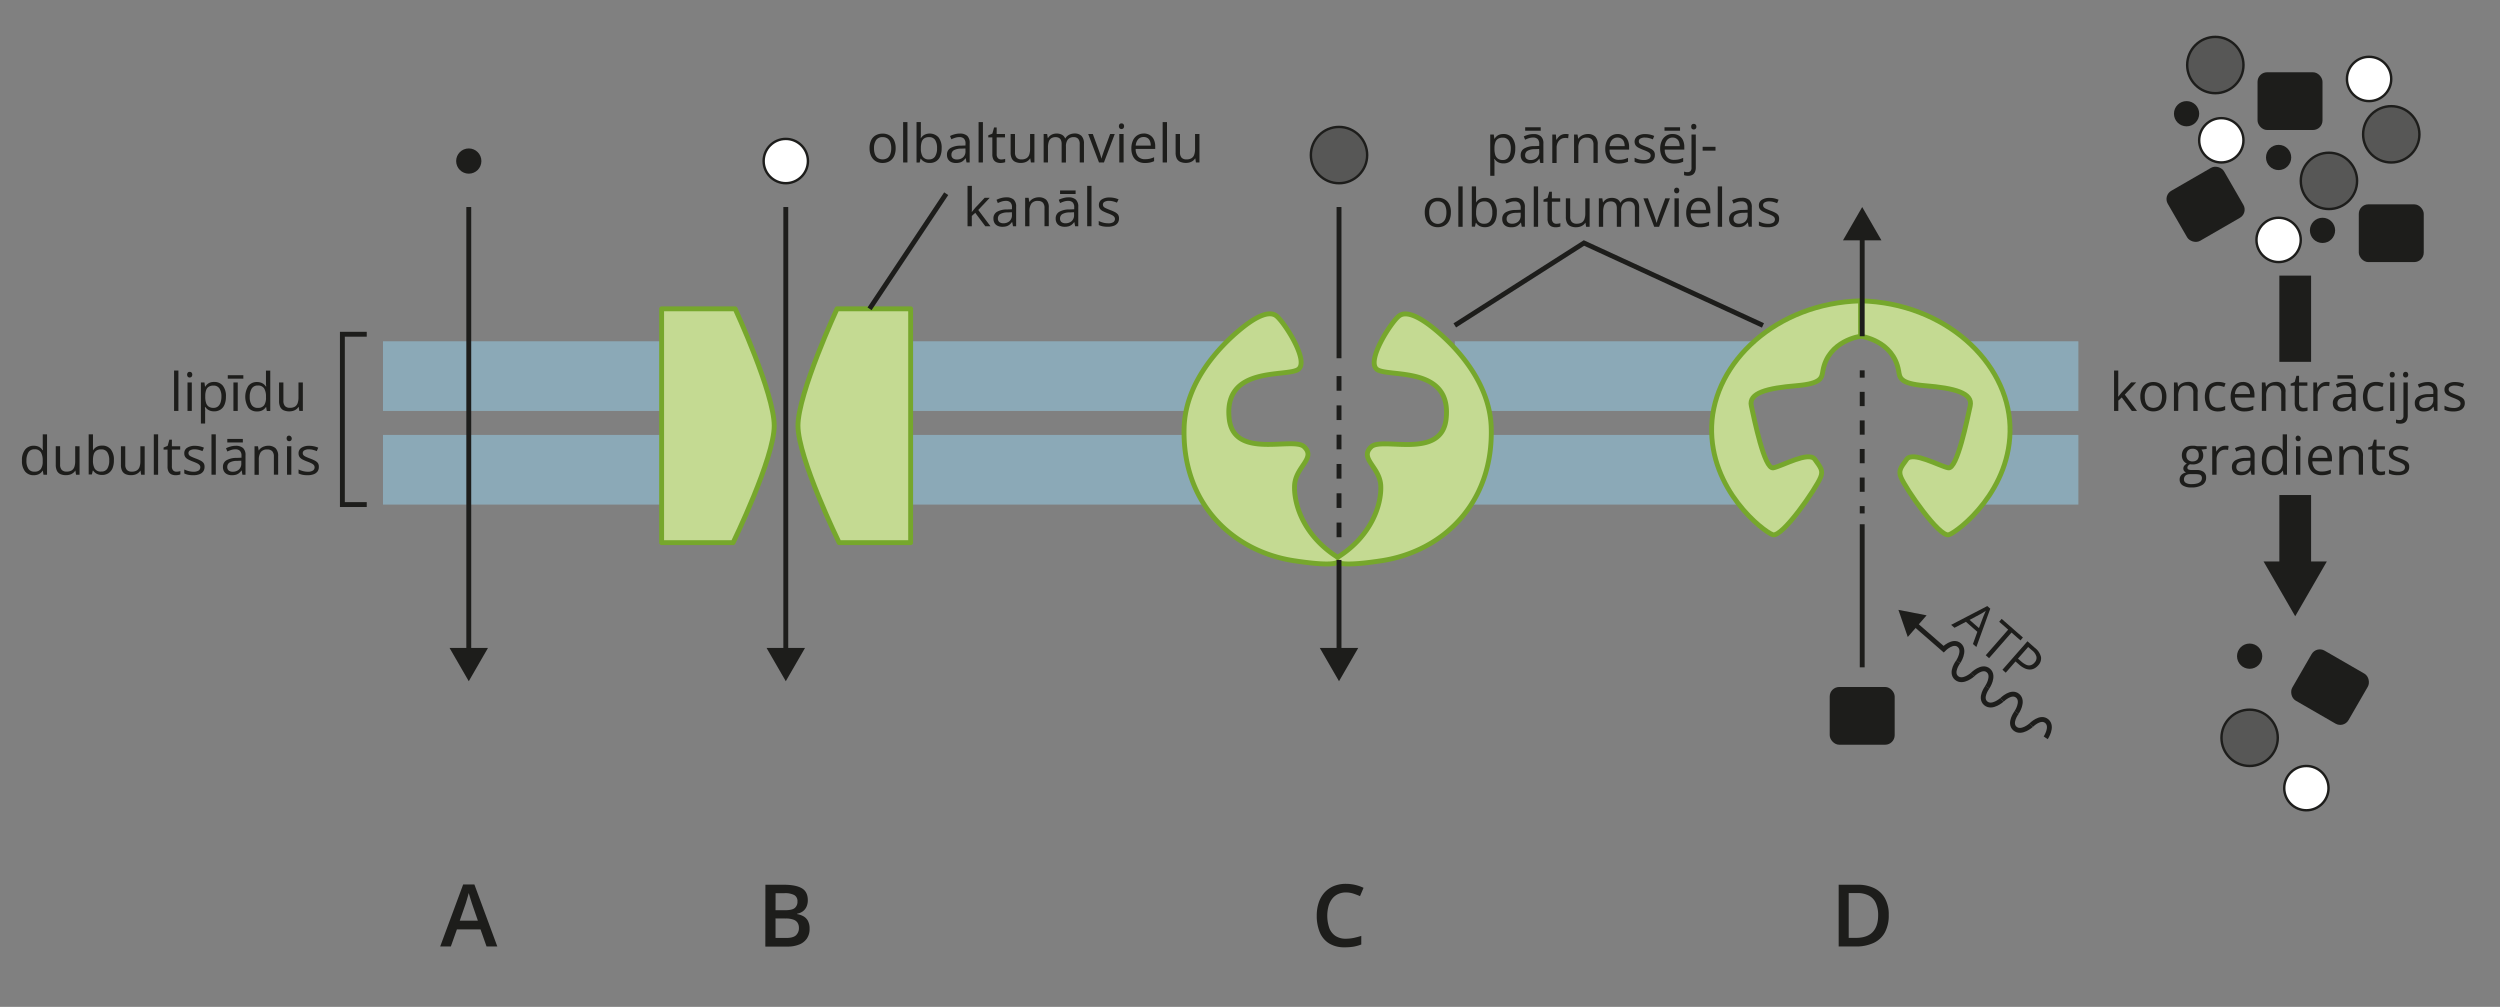 <svg xmlns="http://www.w3.org/2000/svg" width="361.24mm" height="145.49mm" viewBox="0 0 1024 412.4"><rect x="0" y="0" width="1024" height="412.4" fill="#808080" stroke="none"/><defs><style>.cls-1,.cls-10,.cls-11,.cls-8,.cls-9{fill:none;}.cls-2{opacity:0.49;}.cls-3{fill:#97d5f0;}.cls-4{fill:#c4da92;stroke:#76a72c;stroke-linecap:round;stroke-linejoin:round;}.cls-10,.cls-11,.cls-4,.cls-8{stroke-width:2px;}.cls-5{fill:#1d1d1b;}.cls-6{fill:#575756;}.cls-10,.cls-11,.cls-6,.cls-7,.cls-8,.cls-9{stroke:#1d1d1b;stroke-miterlimit:10;}.cls-7{fill:#fff;}.cls-9{stroke-width:13px;}.cls-10{stroke-dasharray:6;}.cls-11{stroke-dasharray:5.85 5.85;}</style></defs><g id="Слой_2" data-name="Слой 2"><g id="Слой_1-2" data-name="Слой 1"><rect class="cls-1" width="1024" height="412.4"/><g class="cls-2"><rect class="cls-3" x="156.87" y="178.14" width="131.7" height="28.53"/><rect class="cls-3" x="156.87" y="139.78" width="131.7" height="28.53"/></g><g class="cls-2"><rect class="cls-3" x="363.51" y="178.14" width="139.98" height="28.53"/><rect class="cls-3" x="363.51" y="139.78" width="139.98" height="28.53"/></g><g class="cls-2"><rect class="cls-3" x="595.88" y="178.14" width="120.32" height="28.53"/><polygon class="cls-3" points="716.2 168.31 595.88 168.31 595.88 139.78 718.57 139.78 716.2 168.31"/></g><g class="cls-2"><rect class="cls-3" x="806.66" y="178.14" width="44.64" height="28.53"/><rect class="cls-3" x="806.66" y="139.78" width="44.64" height="28.53"/></g><path class="cls-4" d="M271,126.48v95.78h29.27s16.85-34.59,16.85-47.89-16-47.89-16-47.89Z"/><path class="cls-4" d="M373,126.48v95.78H343.71s-16.86-34.59-16.86-47.89,16-47.89,16-47.89Z"/><path class="cls-4" d="M610.8,175c-.59-18.33-14.29-32.91-23.2-40.21-3.26-2.66-10.79-8.42-14.64-5.32-3.31,2.68-13.6,18.63-8.87,21.88s30.73-1.63,28.24,20.25c-1.92,16.85-26.23,7.18-30.67,11.4-5.1,4.86,3.62,8.18,3.91,16.09s-4,20.35-17.14,28.83a4.1,4.1,0,0,0-.52.47,4.1,4.1,0,0,0-.52-.47C534.24,219.4,530,207,530.25,199.05s9-11.23,3.91-16.09c-4.44-4.22-28.75,5.45-30.67-11.4-2.49-21.88,23.5-17,28.23-20.25s-5.55-19.2-8.86-21.88c-3.85-3.1-11.39,2.66-14.64,5.32-8.91,7.3-22.61,21.88-23.2,40.21-1,31.33,20,50.85,44.93,54.69,12.11,1.86,16.57,1.5,18,.63,1.39.87,5.84,1.23,18-.63C590.85,225.81,611.81,206.29,610.8,175Z"/><path class="cls-4" d="M762.17,123.22v14.49s-13.31,1.63-15.52,14.19c-.48,2.7-.3,5.17-10.65,6.06-12.24,1-19.85,3-18.66,8.29s5.35,26.11,9,25.37,14.5-6.91,17-3.51,3.46,4.67,2.37,7.39C744,199.94,729.94,220.34,726.1,219s-25.87-18.33-25-44.49S727.58,124.11,762.17,123.22Z"/><path class="cls-4" d="M762.17,123.22v14.49s13.3,1.63,15.52,14.19c.47,2.7.29,5.17,10.64,6.06,12.25,1,19.85,3,18.67,8.29s-5.36,26.11-9,25.37-14.5-6.91-17-3.51-3.46,4.67-2.37,7.39c1.78,4.44,15.82,24.84,19.66,23.51s25.87-18.33,25-44.49S796.75,124.11,762.17,123.22Z"/><rect class="cls-5" x="749.45" y="281.38" width="26.61" height="23.65" rx="3.9"/><circle class="cls-6" cx="548.46" cy="63.51" r="11.53"/><circle class="cls-7" cx="321.86" cy="65.96" r="9.07"/><circle class="cls-5" cx="192.01" cy="65.96" r="5.17"/><rect class="cls-5" x="941.08" y="269.62" width="26.61" height="23.65" rx="3.9" transform="translate(268.59 -439.49) rotate(30)"/><circle class="cls-6" cx="921.45" cy="302.2" r="11.53"/><circle class="cls-7" cx="944.69" cy="322.81" r="9.07"/><circle class="cls-5" cx="921.45" cy="268.76" r="5.17"/><rect class="cls-5" x="890.1" y="71.86" width="26.61" height="23.65" rx="3.9" transform="translate(1727.62 -295.55) rotate(150)"/><rect class="cls-5" x="966.15" y="83.68" width="26.61" height="23.65" rx="3.9" transform="translate(1958.92 191.02) rotate(180)"/><rect class="cls-5" x="924.69" y="29.58" width="26.61" height="23.65" rx="3.9" transform="translate(1875.99 82.82) rotate(180)"/><circle class="cls-6" cx="953.93" cy="74.08" r="11.53"/><circle class="cls-6" cx="979.46" cy="55.01" r="11.53"/><circle class="cls-6" cx="907.4" cy="26.63" r="11.53"/><circle class="cls-7" cx="909.85" cy="57.46" r="9.07"/><circle class="cls-7" cx="933.32" cy="98.26" r="9.07"/><circle class="cls-7" cx="970.38" cy="32.33" r="9.07"/><circle class="cls-5" cx="951.3" cy="94.35" r="5.17"/><circle class="cls-5" cx="933.32" cy="64.49" r="5.17"/><circle class="cls-5" cx="895.62" cy="46.57" r="5.17"/><line class="cls-8" x1="192.01" y1="84.79" x2="192.01" y2="267.68"/><polygon class="cls-5" points="184.13 265.38 192.01 279.02 199.88 265.38 184.13 265.38"/><line class="cls-8" x1="321.86" y1="84.79" x2="321.86" y2="267.68"/><polygon class="cls-5" points="313.98 265.38 321.86 279.02 329.74 265.38 313.98 265.38"/><line class="cls-8" x1="548.46" y1="229.35" x2="548.46" y2="267.68"/><polygon class="cls-5" points="540.58 265.38 548.46 279.02 556.34 265.38 540.58 265.38"/><line class="cls-9" x1="940.12" y1="202.75" x2="940.12" y2="233.76"/><polygon class="cls-5" points="927.15 229.96 940.12 252.41 953.08 229.96 927.15 229.96"/><line class="cls-9" x1="940.12" y1="112.88" x2="940.12" y2="148.2"/><line class="cls-10" x1="548.46" y1="154.04" x2="548.46" y2="225.81"/><line class="cls-8" x1="548.46" y1="84.79" x2="548.46" y2="146.73"/><line class="cls-8" x1="762.76" y1="137.71" x2="762.76" y2="96.13"/><polygon class="cls-5" points="770.64 98.44 762.76 84.79 754.88 98.44 770.64 98.44"/><line class="cls-8" x1="762.76" y1="210.29" x2="762.76" y2="207.29"/><line class="cls-11" x1="762.76" y1="201.44" x2="762.76" y2="157.6"/><line class="cls-8" x1="762.76" y1="154.68" x2="762.76" y2="151.68"/><line class="cls-8" x1="762.76" y1="273.33" x2="762.76" y2="214.72"/><path class="cls-8" d="M837.92,302.2s3.07-4.54.46-6.8S832,297,832,297"/><path class="cls-8" d="M826,291.82s3.07-4.54.46-6.8-6.43,1.62-6.43,1.62"/><path class="cls-8" d="M814,281.45s3.06-4.55.46-6.81-6.44,1.62-6.44,1.62"/><path class="cls-8" d="M802.08,271.07s3.07-4.54.46-6.81-6.43,1.62-6.43,1.62L784,255.34"/><polygon class="cls-5" points="789.14 252.03 777.59 249.79 781.42 260.91 789.14 252.03"/><path class="cls-8" d="M832,297s-4.07,3.67-6.68,1.41.7-6.6.7-6.6"/><path class="cls-8" d="M820,286.64s-4.07,3.67-6.67,1.4.7-6.59.7-6.59"/><path class="cls-8" d="M808.05,276.26s-4.06,3.67-6.67,1.4.7-6.59.7-6.59"/><path class="cls-5" d="M867.64,151.77v8.59c0,.28,0,.62,0,1s0,.77-.05,1.08h.07l.65-.82c.29-.36.53-.65.73-.87l3.87-4.12H875l-4.68,5,5,6.68h-2.12l-4.12-5.52-1.41,1.3v4.22h-1.75V151.77Z"/><path class="cls-5" d="M887.37,162.46A8.36,8.36,0,0,1,887,165a5.32,5.32,0,0,1-1.08,1.91,4.61,4.61,0,0,1-1.69,1.18,5.94,5.94,0,0,1-2.25.41,5.51,5.51,0,0,1-2.14-.41,4.74,4.74,0,0,1-1.68-1.18,5.51,5.51,0,0,1-1.1-1.91,7.79,7.79,0,0,1-.38-2.56,7.49,7.49,0,0,1,.64-3.26,4.69,4.69,0,0,1,1.86-2,5.58,5.58,0,0,1,2.87-.71,5.27,5.27,0,0,1,2.79.72,4.75,4.75,0,0,1,1.86,2.05A7.19,7.19,0,0,1,887.37,162.46Zm-8.87,0a7,7,0,0,0,.38,2.43,3.29,3.29,0,0,0,1.14,1.6,3.85,3.85,0,0,0,4,0,3.31,3.31,0,0,0,1.15-1.6,7.06,7.06,0,0,0,.37-2.43,7,7,0,0,0-.37-2.41,3.19,3.19,0,0,0-1.15-1.56,3.39,3.39,0,0,0-2-.56,3,3,0,0,0-2.66,1.2A5.73,5.73,0,0,0,878.5,162.46Z"/><path class="cls-5" d="M895.94,156.44a3.72,3.72,0,0,1,4.2,4.28v7.59h-1.75v-7.48a3.16,3.16,0,0,0-.66-2.18,2.65,2.65,0,0,0-2-.72A3.12,3.12,0,0,0,893,159a5.44,5.44,0,0,0-.79,3.18v6.1h-1.76V156.66h1.42l.27,1.68h.1a3.46,3.46,0,0,1,.94-1,4.33,4.33,0,0,1,1.29-.64A5.23,5.23,0,0,1,895.94,156.44Z"/><path class="cls-5" d="M908.44,168.52a5.79,5.79,0,0,1-2.78-.65,4.44,4.44,0,0,1-1.87-2,8.72,8.72,0,0,1,0-6.8,4.55,4.55,0,0,1,1.95-2,6.05,6.05,0,0,1,2.83-.65,7.72,7.72,0,0,1,1.68.18,5.68,5.68,0,0,1,1.34.44l-.54,1.48a8.85,8.85,0,0,0-1.22-.38,5.24,5.24,0,0,0-1.31-.17,3.62,3.62,0,0,0-2,.52,3.11,3.11,0,0,0-1.2,1.53,7.8,7.8,0,0,0,0,4.9,3.16,3.16,0,0,0,1.16,1.52,3.33,3.33,0,0,0,1.93.53,6.65,6.65,0,0,0,1.67-.2,9.28,9.28,0,0,0,1.35-.46v1.57a5.62,5.62,0,0,1-1.31.46A7.67,7.67,0,0,1,908.44,168.52Z"/><path class="cls-5" d="M918.68,156.44a4.76,4.76,0,0,1,2.56.66,4.3,4.3,0,0,1,1.62,1.85,6.31,6.31,0,0,1,.57,2.77v1.09h-8a4.57,4.57,0,0,0,1,3.13,3.62,3.62,0,0,0,2.78,1.07,8.82,8.82,0,0,0,2-.2,11.46,11.46,0,0,0,1.76-.6v1.55a8.08,8.08,0,0,1-1.74.58,10.21,10.21,0,0,1-2,.18,6,6,0,0,1-2.93-.69,4.66,4.66,0,0,1-1.94-2,7,7,0,0,1-.69-3.25,7.77,7.77,0,0,1,.63-3.26,4.73,4.73,0,0,1,4.5-2.87Zm0,1.45a2.91,2.91,0,0,0-2.25.92,4.39,4.39,0,0,0-1,2.59h6.17a5.16,5.16,0,0,0-.33-1.84,2.68,2.68,0,0,0-1-1.23A2.86,2.86,0,0,0,918.66,157.89Z"/><path class="cls-5" d="M931.94,156.44a3.71,3.71,0,0,1,4.2,4.28v7.59H934.4v-7.48a3.16,3.16,0,0,0-.67-2.18,2.63,2.63,0,0,0-2-.72A3.15,3.15,0,0,0,929,159a5.45,5.45,0,0,0-.78,3.18v6.1h-1.77V156.66h1.43l.26,1.68h.1a3.5,3.5,0,0,1,.95-1,4.39,4.39,0,0,1,1.28-.64A5.34,5.34,0,0,1,931.94,156.44Z"/><path class="cls-5" d="M943.54,167.07a5.42,5.42,0,0,0,.89-.07,4.22,4.22,0,0,0,.74-.18v1.37a3.61,3.61,0,0,1-.85.23,5.69,5.69,0,0,1-1.07.1,4.3,4.3,0,0,1-1.68-.32,2.63,2.63,0,0,1-1.21-1.11,4.26,4.26,0,0,1-.45-2.14V158h-1.66v-.86l1.67-.69.7-2.53h1.07v2.7h3.41V158h-3.41v6.85a2.37,2.37,0,0,0,.5,1.64A1.77,1.77,0,0,0,943.54,167.07Z"/><path class="cls-5" d="M952.83,156.44c.23,0,.48,0,.73,0s.48.06.68.1l-.22,1.64a5.23,5.23,0,0,0-.64-.12,5.07,5.07,0,0,0-.66,0,3.1,3.1,0,0,0-1.32.28,3.2,3.2,0,0,0-1.09.81,3.73,3.73,0,0,0-.73,1.26,4.8,4.8,0,0,0-.27,1.65v6.25h-1.78V156.66H949l.19,2.14h.08a5.89,5.89,0,0,1,.87-1.18,4,4,0,0,1,1.18-.86A3.52,3.52,0,0,1,952.83,156.44Z"/><path class="cls-5" d="M960.79,156.47a4.43,4.43,0,0,1,3.09.93,3.87,3.87,0,0,1,1,3v7.92h-1.28l-.34-1.73h-.09a6.18,6.18,0,0,1-1,1.07,3.45,3.45,0,0,1-1.23.65,5.57,5.57,0,0,1-1.7.22,4.52,4.52,0,0,1-1.89-.37A3,3,0,0,1,956,167a3.58,3.58,0,0,1-.47-1.91,3,3,0,0,1,1.38-2.68,8,8,0,0,1,4.21-1l2-.09v-.71a2.8,2.8,0,0,0-.65-2.11,2.55,2.55,0,0,0-1.83-.61,5.56,5.56,0,0,0-1.74.27,10.91,10.91,0,0,0-1.57.62l-.55-1.34a9.76,9.76,0,0,1,1.81-.69A8,8,0,0,1,960.79,156.47Zm2.36,6.1-1.78.07a6.12,6.12,0,0,0-3.07.71,2.06,2.06,0,0,0-.89,1.78,1.79,1.79,0,0,0,.6,1.48,2.53,2.53,0,0,0,1.61.47,3.71,3.71,0,0,0,2.54-.86,3.22,3.22,0,0,0,1-2.58Zm.64-8.9v1.42h-6.37v-1.42Z"/><path class="cls-5" d="M973.19,168.52a5.78,5.78,0,0,1-2.77-.65,4.44,4.44,0,0,1-1.87-2,8.72,8.72,0,0,1,0-6.8,4.55,4.55,0,0,1,1.95-2,6,6,0,0,1,2.82-.65,7.75,7.75,0,0,1,1.69.18,5.44,5.44,0,0,1,1.33.44l-.53,1.48a8.6,8.6,0,0,0-1.23-.38,5.11,5.11,0,0,0-1.3-.17,3.58,3.58,0,0,0-2,.52,3,3,0,0,0-1.2,1.53,7.8,7.8,0,0,0,0,4.9,3.14,3.14,0,0,0,1.15,1.52,3.37,3.37,0,0,0,1.93.53,6.53,6.53,0,0,0,1.67-.2,8.52,8.52,0,0,0,1.35-.46v1.57a5.53,5.53,0,0,1-1.3.46A7.77,7.77,0,0,1,973.19,168.52Z"/><path class="cls-5" d="M979.86,152.3a1.08,1.08,0,0,1,.75.28,1.39,1.39,0,0,1,0,1.75,1.08,1.08,0,0,1-.75.29,1.06,1.06,0,0,1-.76-.29,1.43,1.43,0,0,1,0-1.75A1.05,1.05,0,0,1,979.86,152.3Zm.86,4.36v11.65H979V156.66Z"/><path class="cls-5" d="M983.05,173.54a5.27,5.27,0,0,1-.95-.08,6.24,6.24,0,0,1-.7-.19v-1.43a5,5,0,0,0,.67.16,4.46,4.46,0,0,0,.77.06,1.68,1.68,0,0,0,1.16-.4,1.93,1.93,0,0,0,.45-1.47V156.66h1.77v13.49a4.58,4.58,0,0,1-.34,1.82,2.47,2.47,0,0,1-1,1.16A3.5,3.5,0,0,1,983.05,173.54Zm1.24-20.08a1.12,1.12,0,0,1,.31-.88,1.14,1.14,0,0,1,1.5,0,1.36,1.36,0,0,1,0,1.75,1.11,1.11,0,0,1-1.5,0A1.11,1.11,0,0,1,984.29,153.46Z"/><path class="cls-5" d="M994.31,156.47a4.46,4.46,0,0,1,3.09.93,3.91,3.91,0,0,1,1,3v7.92h-1.29l-.34-1.73h-.08a6.18,6.18,0,0,1-1,1.07,3.63,3.63,0,0,1-1.23.65,5.64,5.64,0,0,1-1.71.22,4.47,4.47,0,0,1-1.88-.37,2.92,2.92,0,0,1-1.3-1.13,3.49,3.49,0,0,1-.47-1.91,3,3,0,0,1,1.38-2.68,8,8,0,0,1,4.21-1l2-.09v-.71a2.8,2.8,0,0,0-.65-2.11,2.55,2.55,0,0,0-1.83-.61,5.56,5.56,0,0,0-1.74.27,11,11,0,0,0-1.58.62l-.54-1.34a9.76,9.76,0,0,1,1.81-.69A7.92,7.92,0,0,1,994.31,156.47Zm2.35,6.1-1.77.07a6.09,6.09,0,0,0-3.07.71,2,2,0,0,0-.89,1.78,1.79,1.79,0,0,0,.6,1.48,2.51,2.51,0,0,0,1.61.47,3.71,3.71,0,0,0,2.54-.86,3.22,3.22,0,0,0,1-2.58Z"/><path class="cls-5" d="M1009.58,165.12A3.07,3.07,0,0,1,1009,167a3.36,3.36,0,0,1-1.59,1.15,7.29,7.29,0,0,1-2.47.38,10.1,10.1,0,0,1-2.12-.19,6.34,6.34,0,0,1-1.56-.54v-1.63a10.51,10.51,0,0,0,1.7.64,7.24,7.24,0,0,0,2,.28,3.9,3.9,0,0,0,2.19-.48,1.57,1.57,0,0,0,.68-1.33,1.41,1.41,0,0,0-.27-.85,2.84,2.84,0,0,0-.91-.71,14.46,14.46,0,0,0-1.77-.76,19.3,19.3,0,0,1-1.93-.85,3.49,3.49,0,0,1-1.25-1,2.65,2.65,0,0,1-.44-1.57,2.54,2.54,0,0,1,1.2-2.27,5.56,5.56,0,0,1,3.14-.8,8.82,8.82,0,0,1,2,.21,10.19,10.19,0,0,1,1.72.56l-.6,1.41a11.59,11.59,0,0,0-1.54-.52,6.7,6.7,0,0,0-1.67-.21,3.6,3.6,0,0,0-1.88.4,1.26,1.26,0,0,0-.65,1.11,1.31,1.31,0,0,0,.3.89,2.69,2.69,0,0,0,1,.66c.44.21,1,.45,1.76.72a14.29,14.29,0,0,1,1.89.84,3.55,3.55,0,0,1,1.23,1A2.65,2.65,0,0,1,1009.58,165.12Z"/><path class="cls-5" d="M897.56,199.66a6.13,6.13,0,0,1-3.54-.86,2.73,2.73,0,0,1-1.24-2.39,2.67,2.67,0,0,1,.7-1.87,3.38,3.38,0,0,1,1.93-1,2.21,2.21,0,0,1-.79-.64,1.6,1.6,0,0,1-.32-1,1.83,1.83,0,0,1,.36-1.12,3.72,3.72,0,0,1,1.09-.93,3.19,3.19,0,0,1-1.49-1.26,3.74,3.74,0,0,1-.57-2.07,4.24,4.24,0,0,1,.52-2.14,3.45,3.45,0,0,1,1.51-1.36,5.62,5.62,0,0,1,2.4-.46l.62,0,.6.08a4.24,4.24,0,0,1,.5.11h4v1.14l-2.14.26a3.76,3.76,0,0,1,.74,2.3,3.48,3.48,0,0,1-1.18,2.77,4.78,4.78,0,0,1-3.24,1,5.7,5.7,0,0,1-1-.08,2.38,2.38,0,0,0-.79.64,1.27,1.27,0,0,0-.27.8.77.77,0,0,0,.2.55,1.29,1.29,0,0,0,.61.29,4.22,4.22,0,0,0,.94.09h2a4.59,4.59,0,0,1,2.92.8,2.76,2.76,0,0,1,1,2.32,3.35,3.35,0,0,1-1.58,3A8.28,8.28,0,0,1,897.56,199.66Zm.06-1.38A8.43,8.43,0,0,0,900,198a3.09,3.09,0,0,0,1.43-.84,2,2,0,0,0,.47-1.31,1.53,1.53,0,0,0-.32-1.05,1.6,1.6,0,0,0-.93-.48,8.17,8.17,0,0,0-1.51-.12h-2a3.57,3.57,0,0,0-1.37.24,1.91,1.91,0,0,0-.9.72,2.13,2.13,0,0,0-.32,1.19,1.59,1.59,0,0,0,.8,1.44A4.33,4.33,0,0,0,897.62,198.28Zm.45-9.31a2.62,2.62,0,0,0,1.91-.64,2.55,2.55,0,0,0,.63-1.86,2.68,2.68,0,0,0-.64-2,2.59,2.59,0,0,0-1.92-.66,2.45,2.45,0,0,0-1.86.68,2.71,2.71,0,0,0-.66,2,2.44,2.44,0,0,0,.66,1.83A2.63,2.63,0,0,0,898.07,189Z"/><path class="cls-5" d="M911.42,182.57a6.34,6.34,0,0,1,.74,0,4.26,4.26,0,0,1,.68.1l-.23,1.63a3.74,3.74,0,0,0-.63-.11,5.42,5.42,0,0,0-.66,0,3.18,3.18,0,0,0-1.33.29,3.11,3.11,0,0,0-1.08.8,3.8,3.8,0,0,0-.74,1.27,4.74,4.74,0,0,0-.26,1.64v6.25h-1.78V182.78h1.47l.19,2.15h.07a6,6,0,0,1,.87-1.19,4,4,0,0,1,1.19-.85A3.36,3.36,0,0,1,911.42,182.57Z"/><path class="cls-5" d="M919.39,182.59a4.43,4.43,0,0,1,3.09.93,3.93,3.93,0,0,1,1,3v7.92H922.2l-.34-1.72h-.08a7,7,0,0,1-1,1.07,4,4,0,0,1-1.23.65,6,6,0,0,1-1.71.21,4.51,4.51,0,0,1-1.88-.37,2.91,2.91,0,0,1-1.3-1.13,3.49,3.49,0,0,1-.47-1.91,3.05,3.05,0,0,1,1.38-2.68,8.09,8.09,0,0,1,4.21-1l2-.08v-.71a2.83,2.83,0,0,0-.65-2.12,2.59,2.59,0,0,0-1.83-.61,5.56,5.56,0,0,0-1.74.27,12.38,12.38,0,0,0-1.58.63l-.54-1.34a9.76,9.76,0,0,1,1.81-.69A7.6,7.6,0,0,1,919.39,182.59Zm2.36,6.1-1.78.08a5.89,5.89,0,0,0-3.07.71,2,2,0,0,0-.89,1.77,1.78,1.78,0,0,0,.6,1.48,2.53,2.53,0,0,0,1.61.48,3.76,3.76,0,0,0,2.54-.86,3.26,3.26,0,0,0,1-2.59Z"/><path class="cls-5" d="M931.27,194.64a4.36,4.36,0,0,1-3.5-1.51,6.73,6.73,0,0,1-1.29-4.48,6.88,6.88,0,0,1,1.31-4.55,4.4,4.4,0,0,1,3.51-1.53,4.94,4.94,0,0,1,1.62.24,3.9,3.9,0,0,1,1.19.66,4.12,4.12,0,0,1,.84.93h.13c0-.22-.06-.52-.09-.91s0-.69,0-.93v-4.67h1.76v16.54h-1.42l-.27-1.66H935a4,4,0,0,1-.84.95,3.67,3.67,0,0,1-1.2.67A4.75,4.75,0,0,1,931.27,194.64Zm.28-1.46a3,3,0,0,0,2.64-1.07A5.3,5.3,0,0,0,935,189v-.32a6.51,6.51,0,0,0-.74-3.41,2.89,2.89,0,0,0-2.68-1.2,2.72,2.72,0,0,0-2.44,1.25,6.23,6.23,0,0,0-.81,3.41,5.8,5.8,0,0,0,.81,3.32A2.75,2.75,0,0,0,931.55,193.18Z"/><path class="cls-5" d="M941.35,178.42a1.23,1.23,0,0,1,.75,2,1.08,1.08,0,0,1-.75.29,1.06,1.06,0,0,1-.76-.29,1.39,1.39,0,0,1,0-1.75A1.09,1.09,0,0,1,941.35,178.42Zm.86,4.36v11.65h-1.77V182.78Z"/><path class="cls-5" d="M950.43,182.57a4.75,4.75,0,0,1,2.55.66,4.27,4.27,0,0,1,1.62,1.84,6.31,6.31,0,0,1,.57,2.77v1.1h-8a4.56,4.56,0,0,0,1,3.12,3.58,3.58,0,0,0,2.78,1.07,8.27,8.27,0,0,0,2-.2,10.11,10.11,0,0,0,1.76-.59v1.55a8.62,8.62,0,0,1-1.74.57,10.21,10.21,0,0,1-2,.18,6.07,6.07,0,0,1-2.93-.68,4.74,4.74,0,0,1-1.94-2,7,7,0,0,1-.69-3.25,7.8,7.8,0,0,1,.63-3.26,4.86,4.86,0,0,1,1.79-2.12A4.94,4.94,0,0,1,950.43,182.57Zm0,1.44a2.88,2.88,0,0,0-2.25.93,4.36,4.36,0,0,0-1,2.58h6.17a5.15,5.15,0,0,0-.33-1.83,2.64,2.64,0,0,0-1-1.24A2.84,2.84,0,0,0,950.4,184Z"/><path class="cls-5" d="M963.68,182.57a4.42,4.42,0,0,1,3.14,1,4.35,4.35,0,0,1,1.06,3.26v7.59h-1.74V187a3.14,3.14,0,0,0-.67-2.18,2.63,2.63,0,0,0-2-.72,3.12,3.12,0,0,0-2.72,1.09,5.37,5.37,0,0,0-.79,3.18v6.1h-1.77V182.78h1.43l.26,1.68h.1a3.5,3.5,0,0,1,.95-1,4.13,4.13,0,0,1,1.28-.63A5,5,0,0,1,963.68,182.57Z"/><path class="cls-5" d="M975.28,193.2a5.45,5.45,0,0,0,.89-.08,4,4,0,0,0,.74-.18v1.37a3.55,3.55,0,0,1-.85.24,6.62,6.62,0,0,1-1.07.09,4.13,4.13,0,0,1-1.68-.32,2.61,2.61,0,0,1-1.21-1.1,4.3,4.3,0,0,1-.45-2.15v-6.91H970v-.86l1.67-.69.71-2.53h1.06v2.7h3.41v1.38h-3.41V191a2.38,2.38,0,0,0,.5,1.64A1.77,1.77,0,0,0,975.28,193.2Z"/><path class="cls-5" d="M986.81,191.24a3,3,0,0,1-.56,1.88,3.34,3.34,0,0,1-1.59,1.14,7,7,0,0,1-2.47.38,10.1,10.1,0,0,1-2.12-.19,6.49,6.49,0,0,1-1.56-.54v-1.63a9.65,9.65,0,0,0,1.7.64,7.25,7.25,0,0,0,2,.29,3.77,3.77,0,0,0,2.19-.49,1.57,1.57,0,0,0,.68-1.33,1.36,1.36,0,0,0-.27-.84,2.62,2.62,0,0,0-.91-.72,14.92,14.92,0,0,0-1.76-.76,17.56,17.56,0,0,1-1.93-.84,3.45,3.45,0,0,1-1.26-1,2.63,2.63,0,0,1-.44-1.57,2.56,2.56,0,0,1,1.2-2.27,5.56,5.56,0,0,1,3.14-.79,8.82,8.82,0,0,1,2,.21,9.34,9.34,0,0,1,1.72.55l-.6,1.42a9.94,9.94,0,0,0-1.54-.52,6.28,6.28,0,0,0-1.67-.22,3.62,3.62,0,0,0-1.88.41,1.25,1.25,0,0,0-.65,1.1,1.36,1.36,0,0,0,.3.9,2.91,2.91,0,0,0,1,.65c.44.21,1,.45,1.76.73a15.81,15.81,0,0,1,1.89.83,3.65,3.65,0,0,1,1.23,1A2.65,2.65,0,0,1,986.81,191.24Z"/><path class="cls-5" d="M73.08,168.31H71.3V151.77h1.78Z"/><path class="cls-5" d="M77.7,152.3a1.08,1.08,0,0,1,.75.28,1.39,1.39,0,0,1,0,1.75,1.08,1.08,0,0,1-.75.29,1.06,1.06,0,0,1-.76-.29,1.43,1.43,0,0,1,0-1.75A1.05,1.05,0,0,1,77.7,152.3Zm.86,4.36v11.65H76.8V156.66Z"/><path class="cls-5" d="M87.77,156.44a4.35,4.35,0,0,1,3.47,1.5,6.71,6.71,0,0,1,1.3,4.51,8.21,8.21,0,0,1-.6,3.34,4.43,4.43,0,0,1-1.67,2,4.63,4.63,0,0,1-2.55.69,5,5,0,0,1-1.62-.24,4.05,4.05,0,0,1-1.2-.66,4.15,4.15,0,0,1-.83-.91h-.13c0,.28,0,.61.08,1s0,.73,0,1v4.79H82.29V156.66h1.46l.23,1.72h.09a4.23,4.23,0,0,1,.83-1,3.59,3.59,0,0,1,1.19-.71A4.94,4.94,0,0,1,87.77,156.44Zm-.31,1.49a3.61,3.61,0,0,0-1.95.47,2.61,2.61,0,0,0-1.08,1.4,7,7,0,0,0-.36,2.33v.34a8.21,8.21,0,0,0,.32,2.5,2.9,2.9,0,0,0,1.07,1.55,3.4,3.4,0,0,0,2,.53,2.81,2.81,0,0,0,1.81-.58,3.46,3.46,0,0,0,1.07-1.63,7.4,7.4,0,0,0,.36-2.41,5.92,5.92,0,0,0-.8-3.28A2.76,2.76,0,0,0,87.46,157.93Z"/><path class="cls-5" d="M99.67,153.67v1.42H93.3v-1.42Zm-2.29,14.64H95.61V156.66h1.77Z"/><path class="cls-5" d="M105.25,168.52a4.36,4.36,0,0,1-3.5-1.51,8.46,8.46,0,0,1,0-9,4.38,4.38,0,0,1,3.5-1.54,4.92,4.92,0,0,1,1.62.25,3.88,3.88,0,0,1,1.19.65,4.34,4.34,0,0,1,.84.93h.13q0-.33-.09-.9c0-.38,0-.7,0-.94v-4.66h1.76v16.54h-1.42l-.27-1.66h-.07a4.09,4.09,0,0,1-.83.94,3.84,3.84,0,0,1-1.21.68A4.75,4.75,0,0,1,105.25,168.52Zm.28-1.47a3.06,3.06,0,0,0,2.65-1.06,5.39,5.39,0,0,0,.77-3.16v-.32a6.54,6.54,0,0,0-.74-3.41,2.9,2.9,0,0,0-2.68-1.19,2.72,2.72,0,0,0-2.44,1.25,6.3,6.3,0,0,0-.8,3.41,5.76,5.76,0,0,0,.8,3.31A2.75,2.75,0,0,0,105.53,167.05Z"/><path class="cls-5" d="M124.05,156.66v11.65H122.6l-.26-1.64h-.09a3.38,3.38,0,0,1-.94,1,4.06,4.06,0,0,1-1.29.62,6,6,0,0,1-3.84-.24,3,3,0,0,1-1.41-1.38,5.37,5.37,0,0,1-.47-2.4v-7.63h1.78v7.5a3.14,3.14,0,0,0,.66,2.18,2.63,2.63,0,0,0,2,.71,3.78,3.78,0,0,0,2.07-.49,2.72,2.72,0,0,0,1.11-1.44,6.87,6.87,0,0,0,.34-2.33v-6.13Z"/><path class="cls-5" d="M13.79,194.64a4.36,4.36,0,0,1-3.5-1.51A6.73,6.73,0,0,1,9,188.65a6.82,6.82,0,0,1,1.32-4.55,4.38,4.38,0,0,1,3.5-1.53,4.94,4.94,0,0,1,1.62.24,3.9,3.9,0,0,1,1.19.66,4.12,4.12,0,0,1,.84.93h.13c0-.22-.06-.52-.09-.91s0-.69,0-.93v-4.67h1.76v16.54H17.81l-.27-1.66h-.07a4.14,4.14,0,0,1-.83.95,3.82,3.82,0,0,1-1.21.67A4.75,4.75,0,0,1,13.79,194.64Zm.28-1.46a3.07,3.07,0,0,0,2.65-1.07,5.38,5.38,0,0,0,.77-3.15v-.32a6.51,6.51,0,0,0-.74-3.41,2.88,2.88,0,0,0-2.68-1.2,2.72,2.72,0,0,0-2.44,1.25,6.33,6.33,0,0,0-.8,3.41,5.8,5.8,0,0,0,.8,3.32A2.75,2.75,0,0,0,14.07,193.18Z"/><path class="cls-5" d="M32.59,182.78v11.65H31.14l-.25-1.64h-.1a3.16,3.16,0,0,1-.94,1,4.08,4.08,0,0,1-1.29.63,5.75,5.75,0,0,1-1.52.2,5.49,5.49,0,0,1-2.32-.44,3,3,0,0,1-1.41-1.38,5.44,5.44,0,0,1-.47-2.41v-7.63h1.78v7.51a3.11,3.11,0,0,0,.66,2.17,2.6,2.6,0,0,0,2,.72,3.86,3.86,0,0,0,2.07-.49,2.8,2.8,0,0,0,1.11-1.44,6.93,6.93,0,0,0,.34-2.34v-6.13Z"/><path class="cls-5" d="M38.08,177.89V182c0,.47,0,.93,0,1.38s0,.79,0,1h.09a4,4,0,0,1,1.38-1.33,4.46,4.46,0,0,1,2.31-.54,4.37,4.37,0,0,1,3.49,1.51,6.73,6.73,0,0,1,1.3,4.5,8.15,8.15,0,0,1-.59,3.32,4.51,4.51,0,0,1-1.68,2,4.67,4.67,0,0,1-2.56.69,4.51,4.51,0,0,1-2.27-.51,4.09,4.09,0,0,1-1.37-1.26H38l-.36,1.56H36.32V177.89Zm3.4,6.17a3.6,3.6,0,0,0-2,.49A2.73,2.73,0,0,0,38.41,186a8.08,8.08,0,0,0-.33,2.51v.1a6.32,6.32,0,0,0,.74,3.36,2.87,2.87,0,0,0,2.66,1.17A2.76,2.76,0,0,0,43.92,192a6,6,0,0,0,.82-3.41,5.85,5.85,0,0,0-.81-3.39A2.8,2.8,0,0,0,41.48,184.06Z"/><path class="cls-5" d="M59.26,182.78v11.65H57.81l-.25-1.64h-.1a3.16,3.16,0,0,1-.94,1,4.08,4.08,0,0,1-1.29.63,5.75,5.75,0,0,1-1.52.2,5.49,5.49,0,0,1-2.32-.44A3,3,0,0,1,50,192.82a5.44,5.44,0,0,1-.47-2.41v-7.63h1.78v7.51a3.11,3.11,0,0,0,.66,2.17,2.6,2.6,0,0,0,2,.72,3.86,3.86,0,0,0,2.07-.49,2.8,2.8,0,0,0,1.11-1.44,6.93,6.93,0,0,0,.34-2.34v-6.13Z"/><path class="cls-5" d="M64.76,194.43H63V177.89h1.77Z"/><path class="cls-5" d="M72.25,193.2a5.55,5.55,0,0,0,.89-.08,4.22,4.22,0,0,0,.74-.18v1.37a3.55,3.55,0,0,1-.85.24,6.62,6.62,0,0,1-1.07.09,4.13,4.13,0,0,1-1.68-.32,2.57,2.57,0,0,1-1.21-1.1,4.3,4.3,0,0,1-.45-2.15v-6.91H67v-.86l1.67-.69.7-2.53H70.4v2.7h3.41v1.38H70.4V191a2.33,2.33,0,0,0,.5,1.64A1.77,1.77,0,0,0,72.25,193.2Z"/><path class="cls-5" d="M83.78,191.24a3.1,3.1,0,0,1-.56,1.88,3.34,3.34,0,0,1-1.59,1.14,7,7,0,0,1-2.47.38,10.1,10.1,0,0,1-2.12-.19,6.2,6.2,0,0,1-1.56-.54v-1.63a9.65,9.65,0,0,0,1.7.64,7.25,7.25,0,0,0,2,.29,3.81,3.81,0,0,0,2.19-.49,1.57,1.57,0,0,0,.68-1.33,1.36,1.36,0,0,0-.27-.84,2.72,2.72,0,0,0-.91-.72,15.19,15.19,0,0,0-1.77-.76,19.42,19.42,0,0,1-1.93-.84,3.41,3.41,0,0,1-1.25-1,2.63,2.63,0,0,1-.44-1.57,2.57,2.57,0,0,1,1.19-2.27,5.61,5.61,0,0,1,3.15-.79,8.88,8.88,0,0,1,2,.21,9,9,0,0,1,1.71.55l-.59,1.42a10.31,10.31,0,0,0-1.54-.52,6.28,6.28,0,0,0-1.67-.22,3.59,3.59,0,0,0-1.88.41,1.25,1.25,0,0,0-.65,1.1,1.36,1.36,0,0,0,.3.9,2.86,2.86,0,0,0,1,.65c.45.21,1,.45,1.77.73a15.81,15.81,0,0,1,1.89.83,3.65,3.65,0,0,1,1.23,1A2.65,2.65,0,0,1,83.78,191.24Z"/><path class="cls-5" d="M88.39,194.43H86.62V177.89h1.77Z"/><path class="cls-5" d="M96.47,182.59a4.43,4.43,0,0,1,3.09.93,3.89,3.89,0,0,1,1,3v7.92H99.29L99,192.71h-.09a6.15,6.15,0,0,1-1,1.07,3.8,3.8,0,0,1-1.23.65,5.93,5.93,0,0,1-1.7.21,4.52,4.52,0,0,1-1.89-.37,2.91,2.91,0,0,1-1.3-1.13,3.58,3.58,0,0,1-.47-1.91,3.05,3.05,0,0,1,1.38-2.68,8.14,8.14,0,0,1,4.21-1l2-.08v-.71a2.79,2.79,0,0,0-.65-2.12,2.58,2.58,0,0,0-1.82-.61,5.62,5.62,0,0,0-1.75.27,12.85,12.85,0,0,0-1.57.63l-.54-1.34a9.39,9.39,0,0,1,1.8-.69A7.6,7.6,0,0,1,96.47,182.59Zm2.36,6.1-1.77.08a5.93,5.93,0,0,0-3.08.71,2.05,2.05,0,0,0-.89,1.77,1.75,1.75,0,0,0,.61,1.48,2.5,2.5,0,0,0,1.6.48,3.74,3.74,0,0,0,2.54-.86,3.26,3.26,0,0,0,1-2.59Zm.64-8.9v1.43H93.1v-1.43Z"/><path class="cls-5" d="M109.73,182.57a4.39,4.39,0,0,1,3.13,1,4.35,4.35,0,0,1,1.07,3.26v7.59h-1.75V187a3.14,3.14,0,0,0-.66-2.18,2.65,2.65,0,0,0-2-.72,3.13,3.13,0,0,0-2.72,1.09,5.44,5.44,0,0,0-.79,3.18v6.1h-1.76V182.78h1.42l.27,1.68h.1a3.46,3.46,0,0,1,.94-1,4.08,4.08,0,0,1,1.29-.63A4.9,4.9,0,0,1,109.73,182.57Z"/><path class="cls-5" d="M118.46,178.42a1.22,1.22,0,0,1,.75,2,1.13,1.13,0,0,1-1.51,0,1.43,1.43,0,0,1,0-1.75A1.13,1.13,0,0,1,118.46,178.42Zm.87,4.36v11.65h-1.77V182.78Z"/><path class="cls-5" d="M130.59,191.24a3.1,3.1,0,0,1-.55,1.88,3.42,3.42,0,0,1-1.6,1.14,7,7,0,0,1-2.47.38,10.1,10.1,0,0,1-2.12-.19,6.49,6.49,0,0,1-1.56-.54v-1.63a10,10,0,0,0,1.7.64,7.25,7.25,0,0,0,2,.29,3.77,3.77,0,0,0,2.19-.49,1.57,1.57,0,0,0,.68-1.33,1.36,1.36,0,0,0-.27-.84,2.62,2.62,0,0,0-.91-.72,14.21,14.21,0,0,0-1.76-.76,17.56,17.56,0,0,1-1.93-.84,3.54,3.54,0,0,1-1.26-1,2.63,2.63,0,0,1-.44-1.57,2.56,2.56,0,0,1,1.2-2.27,5.58,5.58,0,0,1,3.14-.79,8.82,8.82,0,0,1,2,.21,9.11,9.11,0,0,1,1.72.55l-.6,1.42a9.94,9.94,0,0,0-1.54-.52,6.22,6.22,0,0,0-1.67-.22,3.55,3.55,0,0,0-1.87.41,1.24,1.24,0,0,0-.66,1.1,1.31,1.31,0,0,0,.31.9,2.76,2.76,0,0,0,1,.65c.44.21,1,.45,1.76.73a15.81,15.81,0,0,1,1.89.83,3.47,3.47,0,0,1,1.23,1A2.65,2.65,0,0,1,130.59,191.24Z"/><path class="cls-5" d="M199.29,387.67l-2.47-7h-9.67l-2.48,7H180.3l9.41-25.4h4.6l9.39,25.4Zm-3.55-10.57-2.4-6.94c-.09-.3-.22-.72-.4-1.26l-.52-1.68c-.17-.58-.31-1.06-.43-1.45-.11.47-.26,1-.42,1.58s-.33,1.13-.49,1.64-.27.91-.35,1.17l-2.42,6.94Z"/><path class="cls-5" d="M313.51,362.38H321q4.91,0,7.39,1.42t2.49,4.91a6.4,6.4,0,0,1-.51,2.61,4.82,4.82,0,0,1-1.48,1.91,5.4,5.4,0,0,1-2.39,1v.18a8.12,8.12,0,0,1,2.62.91,4.67,4.67,0,0,1,1.82,1.89,6.7,6.7,0,0,1,.67,3.18,6.92,6.92,0,0,1-1.1,4,6.83,6.83,0,0,1-3.13,2.47,12.4,12.4,0,0,1-4.82.85h-9.08Zm4.15,10.43h4c1.88,0,3.18-.31,3.9-.92a3.3,3.3,0,0,0,1.08-2.66,2.83,2.83,0,0,0-1.29-2.61,8.14,8.14,0,0,0-4.07-.78h-3.6Zm0,3.37v8H322c1.92,0,3.28-.37,4.06-1.12a4,4,0,0,0,1.18-3.05,4,4,0,0,0-.52-2,3.32,3.32,0,0,0-1.71-1.33,9.09,9.09,0,0,0-3.22-.47Z"/><path class="cls-5" d="M551.33,365.54a7.62,7.62,0,0,0-3.24.66,6.47,6.47,0,0,0-2.41,1.9,8.82,8.82,0,0,0-1.51,3,15.55,15.55,0,0,0,.31,9,6.77,6.77,0,0,0,2.53,3.25,7.48,7.48,0,0,0,4.27,1.14,15.58,15.58,0,0,0,3.15-.32,28.5,28.5,0,0,0,3.15-.84v3.53a16.92,16.92,0,0,1-3.12.88,21.68,21.68,0,0,1-3.63.27,11.9,11.9,0,0,1-6.44-1.6,9.76,9.76,0,0,1-3.8-4.54,17.38,17.38,0,0,1-1.25-6.85,16.81,16.81,0,0,1,.79-5.25,11.89,11.89,0,0,1,2.32-4.12,10.48,10.48,0,0,1,3.76-2.69,13.09,13.09,0,0,1,5.14-.95,17,17,0,0,1,7.16,1.63l-1.45,3.42A25.87,25.87,0,0,0,554.3,366,9.91,9.91,0,0,0,551.33,365.54Z"/><path class="cls-5" d="M773.63,374.78a14.56,14.56,0,0,1-1.59,7.14,10.09,10.09,0,0,1-4.62,4.3,16.73,16.73,0,0,1-7.3,1.45h-7V362.38h7.78a15.14,15.14,0,0,1,6.78,1.41,10,10,0,0,1,4.41,4.17A13.68,13.68,0,0,1,773.63,374.78Zm-4.34.12a11.72,11.72,0,0,0-1-5.11,6.34,6.34,0,0,0-2.87-3,10.06,10.06,0,0,0-4.65-1h-3.54v18.35h2.94q4.56,0,6.83-2.33T769.29,374.9Z"/><polyline class="cls-8" points="150.22 136.9 140.24 136.9 140.24 206.66 150.22 206.66"/><path class="cls-5" d="M366.86,60.69a8.07,8.07,0,0,1-.37,2.56,5.17,5.17,0,0,1-1.07,1.9,4.55,4.55,0,0,1-1.7,1.19,5.88,5.88,0,0,1-2.24.41,5.57,5.57,0,0,1-2.15-.41,4.73,4.73,0,0,1-1.68-1.19,5.35,5.35,0,0,1-1.09-1.9,7.78,7.78,0,0,1-.39-2.56,7.49,7.49,0,0,1,.65-3.26,4.67,4.67,0,0,1,1.85-2,5.64,5.64,0,0,1,2.88-.71,5.32,5.32,0,0,1,2.79.72,4.75,4.75,0,0,1,1.86,2A7.33,7.33,0,0,1,366.86,60.69Zm-8.86,0a7.06,7.06,0,0,0,.37,2.43,3.31,3.31,0,0,0,1.15,1.6,3.83,3.83,0,0,0,4,0,3.24,3.24,0,0,0,1.15-1.6,7,7,0,0,0,.38-2.43,7,7,0,0,0-.38-2.41,3.18,3.18,0,0,0-1.14-1.56,3.39,3.39,0,0,0-2-.56,3.05,3.05,0,0,0-2.67,1.2A5.73,5.73,0,0,0,358,60.69Z"/><path class="cls-5" d="M371.69,66.54h-1.77V50h1.77Z"/><path class="cls-5" d="M377.18,50v4.13c0,.48,0,.94,0,1.38s-.05.8-.06,1.05h.1a3.84,3.84,0,0,1,1.38-1.33,4.89,4.89,0,0,1,5.8,1,6.79,6.79,0,0,1,1.3,4.5,8.18,8.18,0,0,1-.6,3.32,4.39,4.39,0,0,1-1.68,2,4.64,4.64,0,0,1-2.56.69,4.41,4.41,0,0,1-2.27-.52A3.86,3.86,0,0,1,377.19,65h-.14l-.36,1.57h-1.28V50Zm3.4,6.16a3.56,3.56,0,0,0-2,.5,2.72,2.72,0,0,0-1.07,1.48,8.22,8.22,0,0,0-.32,2.52v.09a6.36,6.36,0,0,0,.73,3.37,2.92,2.92,0,0,0,2.67,1.16A2.76,2.76,0,0,0,383,64.09a6,6,0,0,0,.81-3.4,5.93,5.93,0,0,0-.8-3.39A2.8,2.8,0,0,0,380.58,56.16Z"/><path class="cls-5" d="M393.09,54.7a4.43,4.43,0,0,1,3.09.93,3.91,3.91,0,0,1,1,3v7.92h-1.28l-.34-1.73h-.09a6.18,6.18,0,0,1-1,1.07,3.45,3.45,0,0,1-1.23.65,5.57,5.57,0,0,1-1.7.22,4.52,4.52,0,0,1-1.89-.37,3,3,0,0,1-1.3-1.13,3.58,3.58,0,0,1-.47-1.91,3,3,0,0,1,1.38-2.68,8,8,0,0,1,4.21-1l2-.09v-.71a2.8,2.8,0,0,0-.65-2.11,2.55,2.55,0,0,0-1.83-.61,5.56,5.56,0,0,0-1.74.27,10.91,10.91,0,0,0-1.57.62l-.55-1.34a9.76,9.76,0,0,1,1.81-.69A8,8,0,0,1,393.09,54.7Zm2.36,6.1-1.78.07a6.12,6.12,0,0,0-3.07.71,2.06,2.06,0,0,0-.89,1.78,1.79,1.79,0,0,0,.6,1.48,2.59,2.59,0,0,0,1.61.47,3.71,3.71,0,0,0,2.54-.86,3.22,3.22,0,0,0,1-2.58Z"/><path class="cls-5" d="M402.6,66.54h-1.77V50h1.77Z"/><path class="cls-5" d="M410.09,65.3a5.51,5.51,0,0,0,.89-.07,4.22,4.22,0,0,0,.74-.18v1.37a3.61,3.61,0,0,1-.85.23,5.69,5.69,0,0,1-1.07.1,4.3,4.3,0,0,1-1.68-.32,2.59,2.59,0,0,1-1.21-1.11,4.26,4.26,0,0,1-.45-2.14V56.27H404.8v-.86l1.67-.69.7-2.53h1.07v2.7h3.41v1.38h-3.41v6.85a2.32,2.32,0,0,0,.5,1.64A1.77,1.77,0,0,0,410.09,65.3Z"/><path class="cls-5" d="M423.7,54.89V66.54h-1.44L422,64.9h-.09a3.66,3.66,0,0,1-.94,1,4.06,4.06,0,0,1-1.29.62,5.44,5.44,0,0,1-1.53.21,5.28,5.28,0,0,1-2.31-.45,2.91,2.91,0,0,1-1.41-1.38,5.23,5.23,0,0,1-.48-2.4V54.89h1.79v7.5a3.14,3.14,0,0,0,.66,2.18,2.63,2.63,0,0,0,2,.71,3.82,3.82,0,0,0,2.07-.49,2.72,2.72,0,0,0,1.11-1.44,7.12,7.12,0,0,0,.34-2.33V54.89Z"/><path class="cls-5" d="M440.08,54.67a3.9,3.9,0,0,1,2.91,1,4.49,4.49,0,0,1,1,3.22v7.64h-1.74V59a3.16,3.16,0,0,0-.61-2.12,2.27,2.27,0,0,0-1.81-.71,2.94,2.94,0,0,0-2.46,1,4.6,4.6,0,0,0-.76,2.88v6.52h-1.76V59a4,4,0,0,0-.27-1.57,1.88,1.88,0,0,0-.81-.94,2.64,2.64,0,0,0-1.35-.32,3.2,3.2,0,0,0-1.86.48,2.67,2.67,0,0,0-1,1.42,7.38,7.38,0,0,0-.31,2.31v6.17h-1.77V54.89h1.43l.26,1.64h.1a3.61,3.61,0,0,1,.88-1,4,4,0,0,1,1.19-.62,4.34,4.34,0,0,1,1.41-.22,4.55,4.55,0,0,1,2.22.5,2.83,2.83,0,0,1,1.3,1.5h.1a3.66,3.66,0,0,1,1.57-1.5A4.89,4.89,0,0,1,440.08,54.67Z"/><path class="cls-5" d="M450.15,66.54l-4.42-11.65h1.89l2.56,7c.18.49.36,1,.54,1.6a12.85,12.85,0,0,1,.39,1.4h.07c.09-.35.23-.82.43-1.41s.37-1.11.54-1.59l2.56-7h1.89l-4.43,11.65Z"/><path class="cls-5" d="M459.37,50.53a1.08,1.08,0,0,1,.75.28,1.39,1.39,0,0,1,0,1.75,1.08,1.08,0,0,1-.75.29,1.06,1.06,0,0,1-.76-.29,1.39,1.39,0,0,1,0-1.75A1.05,1.05,0,0,1,459.37,50.53Zm.86,4.36V66.54h-1.77V54.89Z"/><path class="cls-5" d="M468.44,54.67a4.7,4.7,0,0,1,2.55.66,4.26,4.26,0,0,1,1.63,1.85,6.31,6.31,0,0,1,.56,2.77V61h-8a4.57,4.57,0,0,0,1,3.13,3.62,3.62,0,0,0,2.78,1.07,8.82,8.82,0,0,0,2-.2,11.46,11.46,0,0,0,1.76-.6V66a8,8,0,0,1-1.75.58,10,10,0,0,1-2,.18,6,6,0,0,1-2.93-.69,4.66,4.66,0,0,1-1.94-2,7,7,0,0,1-.69-3.25,7.77,7.77,0,0,1,.63-3.26,4.73,4.73,0,0,1,4.5-2.87Zm0,1.45a2.91,2.91,0,0,0-2.25.92,4.39,4.39,0,0,0-1,2.59h6.16a5,5,0,0,0-.32-1.84,2.68,2.68,0,0,0-.95-1.23A2.86,2.86,0,0,0,468.42,56.12Z"/><path class="cls-5" d="M478,66.54h-1.78V50H478Z"/><path class="cls-5" d="M491.3,54.89V66.54h-1.45l-.25-1.64h-.1a3.48,3.48,0,0,1-.93,1,4.22,4.22,0,0,1-1.3.62,6,6,0,0,1-3.84-.24A3,3,0,0,1,482,64.92a5.37,5.37,0,0,1-.47-2.4V54.89h1.79v7.5a3.19,3.19,0,0,0,.65,2.18,2.63,2.63,0,0,0,2,.71,3.78,3.78,0,0,0,2.07-.49,2.67,2.67,0,0,0,1.11-1.44,6.87,6.87,0,0,0,.34-2.33V54.89Z"/><path class="cls-5" d="M398.08,76.12v8.59c0,.28,0,.63,0,1s0,.76-.06,1.07h.08c.15-.18.37-.45.65-.81s.53-.66.73-.88L403.32,81h2.07l-4.69,5,5,6.67h-2.12l-4.12-5.52-1.41,1.3v4.22h-1.75V76.12Z"/><path class="cls-5" d="M412.12,80.82a4.43,4.43,0,0,1,3.09.93,3.89,3.89,0,0,1,1,3v7.92h-1.28l-.34-1.72h-.09a6.15,6.15,0,0,1-1,1.07,3.8,3.8,0,0,1-1.23.65,5.93,5.93,0,0,1-1.7.21,4.52,4.52,0,0,1-1.89-.37,2.91,2.91,0,0,1-1.3-1.13,3.58,3.58,0,0,1-.47-1.91,3.05,3.05,0,0,1,1.38-2.68,8.11,8.11,0,0,1,4.21-1l2-.08V85a2.79,2.79,0,0,0-.65-2.12,2.58,2.58,0,0,0-1.82-.61,5.62,5.62,0,0,0-1.75.27,12.24,12.24,0,0,0-1.57.63l-.54-1.34a9.39,9.39,0,0,1,1.8-.69A7.6,7.6,0,0,1,412.12,80.82Zm2.36,6.1-1.77.08a5.93,5.93,0,0,0-3.08.71,2.05,2.05,0,0,0-.89,1.77,1.75,1.75,0,0,0,.61,1.48,2.5,2.5,0,0,0,1.6.48,3.74,3.74,0,0,0,2.54-.86,3.26,3.26,0,0,0,1-2.59Z"/><path class="cls-5" d="M425.38,80.8a4.39,4.39,0,0,1,3.13,1,4.35,4.35,0,0,1,1.07,3.26v7.59h-1.75V85.19a3.14,3.14,0,0,0-.66-2.18,2.65,2.65,0,0,0-2-.72,3.13,3.13,0,0,0-2.72,1.09,5.44,5.44,0,0,0-.79,3.18v6.1h-1.76V81h1.42l.27,1.68h.1a3.46,3.46,0,0,1,.94-1,4.08,4.08,0,0,1,1.29-.63A4.9,4.9,0,0,1,425.38,80.8Z"/><path class="cls-5" d="M437.57,80.82a4.43,4.43,0,0,1,3.09.93,3.89,3.89,0,0,1,1,3v7.92h-1.28l-.34-1.72H440a6.55,6.55,0,0,1-1,1.07,3.8,3.8,0,0,1-1.23.65,5.93,5.93,0,0,1-1.7.21,4.52,4.52,0,0,1-1.89-.37,2.91,2.91,0,0,1-1.3-1.13,3.58,3.58,0,0,1-.47-1.91,3.05,3.05,0,0,1,1.38-2.68,8.11,8.11,0,0,1,4.21-1l2-.08V85a2.83,2.83,0,0,0-.65-2.12,2.59,2.59,0,0,0-1.83-.61,5.56,5.56,0,0,0-1.74.27,12.24,12.24,0,0,0-1.57.63l-.54-1.34a9.39,9.39,0,0,1,1.8-.69A7.6,7.6,0,0,1,437.57,80.82Zm2.36,6.1-1.78.08a5.92,5.92,0,0,0-3.07.71,2.05,2.05,0,0,0-.89,1.77,1.78,1.78,0,0,0,.6,1.48,2.53,2.53,0,0,0,1.61.48,3.76,3.76,0,0,0,2.54-.86,3.26,3.26,0,0,0,1-2.59Zm.64-8.9v1.43H434.2V78Z"/><path class="cls-5" d="M447.08,92.66h-1.77V76.12h1.77Z"/><path class="cls-5" d="M458.34,89.47a3.1,3.1,0,0,1-.56,1.88,3.34,3.34,0,0,1-1.59,1.14,7,7,0,0,1-2.47.38,10.1,10.1,0,0,1-2.12-.19,6.34,6.34,0,0,1-1.56-.54V90.51a9.65,9.65,0,0,0,1.7.64,7.25,7.25,0,0,0,2,.29A3.81,3.81,0,0,0,456,91a1.57,1.57,0,0,0,.68-1.33,1.36,1.36,0,0,0-.27-.84,2.72,2.72,0,0,0-.91-.72,14.46,14.46,0,0,0-1.77-.76,19.42,19.42,0,0,1-1.93-.84,3.41,3.41,0,0,1-1.25-1,2.63,2.63,0,0,1-.44-1.57,2.56,2.56,0,0,1,1.2-2.27,5.56,5.56,0,0,1,3.14-.79,8.82,8.82,0,0,1,2,.21,9,9,0,0,1,1.71.55L457.49,83a10.31,10.31,0,0,0-1.54-.52,6.28,6.28,0,0,0-1.67-.22,3.59,3.59,0,0,0-1.88.41,1.25,1.25,0,0,0-.65,1.1,1.36,1.36,0,0,0,.3.9,2.81,2.81,0,0,0,1,.65c.44.21,1,.45,1.76.73a15.81,15.81,0,0,1,1.89.83,3.65,3.65,0,0,1,1.23,1A2.65,2.65,0,0,1,458.34,89.47Z"/><path class="cls-5" d="M615.88,54.89a4.35,4.35,0,0,1,3.47,1.5,6.71,6.71,0,0,1,1.3,4.51,8.24,8.24,0,0,1-.6,3.34,4.43,4.43,0,0,1-1.67,2,4.63,4.63,0,0,1-2.55.69,4.75,4.75,0,0,1-1.62-.25,3.65,3.65,0,0,1-1.2-.66,3.9,3.9,0,0,1-.83-.9h-.13c0,.28.05.61.08,1s0,.73,0,1V72H610.4V55.1h1.46l.23,1.73h.09a4.5,4.5,0,0,1,.83-1,3.74,3.74,0,0,1,1.19-.7A4.94,4.94,0,0,1,615.88,54.89Zm-.31,1.49a3.61,3.61,0,0,0-2,.47,2.66,2.66,0,0,0-1.08,1.4,7,7,0,0,0-.36,2.33v.34a8.58,8.58,0,0,0,.32,2.5A3,3,0,0,0,613.58,65a3.42,3.42,0,0,0,2,.53,2.81,2.81,0,0,0,1.81-.58,3.53,3.53,0,0,0,1.08-1.64,7.63,7.63,0,0,0,.35-2.4,5.92,5.92,0,0,0-.8-3.28A2.76,2.76,0,0,0,615.57,56.38Z"/><path class="cls-5" d="M628.08,54.91a4.38,4.38,0,0,1,3.09.94,3.87,3.87,0,0,1,1,3v7.91H630.9L630.56,65h-.09a5.82,5.82,0,0,1-1,1.07,3.62,3.62,0,0,1-1.23.65,5.9,5.9,0,0,1-1.7.22,4.52,4.52,0,0,1-1.89-.38,2.89,2.89,0,0,1-1.3-1.12,3.59,3.59,0,0,1-.47-1.92,3,3,0,0,1,1.38-2.67,7.92,7.92,0,0,1,4.21-1l2-.09v-.71a2.84,2.84,0,0,0-.65-2.12,2.59,2.59,0,0,0-1.83-.6,5.86,5.86,0,0,0-1.74.26,12.24,12.24,0,0,0-1.57.63l-.54-1.34a9.39,9.39,0,0,1,1.8-.69A8,8,0,0,1,628.08,54.91Zm2.36,6.1-1.78.08a6,6,0,0,0-3.07.71,2.06,2.06,0,0,0-.89,1.78,1.73,1.73,0,0,0,.61,1.47,2.48,2.48,0,0,0,1.6.48,3.69,3.69,0,0,0,2.54-.86,3.22,3.22,0,0,0,1-2.58Zm.64-8.89v1.42h-6.37V52.12Z"/><path class="cls-5" d="M641.11,54.89a6.34,6.34,0,0,1,.74,0,5.81,5.81,0,0,1,.68.1l-.23,1.64a4.89,4.89,0,0,0-.64-.12,5,5,0,0,0-.65,0,3.17,3.17,0,0,0-1.33.28,3.3,3.3,0,0,0-1.09.81,3.9,3.9,0,0,0-.73,1.26,4.74,4.74,0,0,0-.27,1.64v6.25h-1.77V55.1h1.47l.19,2.15h.07a5.62,5.62,0,0,1,.87-1.18,3.9,3.9,0,0,1,1.19-.86A3.51,3.51,0,0,1,641.11,54.89Z"/><path class="cls-5" d="M650.23,54.89a4.38,4.38,0,0,1,3.14,1,4.31,4.31,0,0,1,1.06,3.25v7.59h-1.74V59.28A3.09,3.09,0,0,0,652,57.1a2.63,2.63,0,0,0-2-.72,3.12,3.12,0,0,0-2.72,1.09,5.37,5.37,0,0,0-.79,3.18v6.1h-1.76V55.1h1.42l.27,1.68h.09a3.46,3.46,0,0,1,1-1,4.39,4.39,0,0,1,1.28-.64A5,5,0,0,1,650.23,54.89Z"/><path class="cls-5" d="M662.55,54.89a4.75,4.75,0,0,1,2.55.66,4.26,4.26,0,0,1,1.63,1.85,6.44,6.44,0,0,1,.56,2.76v1.1h-8a4.53,4.53,0,0,0,1,3.12,3.57,3.57,0,0,0,2.78,1.08,8.82,8.82,0,0,0,2-.2,11.83,11.83,0,0,0,1.76-.6v1.55a8.75,8.75,0,0,1-1.75.58,10.1,10.1,0,0,1-2,.18,6,6,0,0,1-2.93-.69,4.77,4.77,0,0,1-1.94-2,7,7,0,0,1-.69-3.26,7.72,7.72,0,0,1,.63-3.25,4.73,4.73,0,0,1,4.5-2.87Zm0,1.45a2.91,2.91,0,0,0-2.25.92,4.33,4.33,0,0,0-1,2.59h6.16a5,5,0,0,0-.32-1.84,2.63,2.63,0,0,0-1-1.23A2.78,2.78,0,0,0,662.53,56.34Z"/><path class="cls-5" d="M677.83,63.57a3.07,3.07,0,0,1-.56,1.87,3.26,3.26,0,0,1-1.6,1.14,7,7,0,0,1-2.47.39,10.71,10.71,0,0,1-2.11-.19,5.83,5.83,0,0,1-1.56-.55V64.61a11.54,11.54,0,0,0,1.7.64,7.24,7.24,0,0,0,2,.28,3.81,3.81,0,0,0,2.19-.49,1.55,1.55,0,0,0,.68-1.33,1.38,1.38,0,0,0-.27-.84,2.82,2.82,0,0,0-.91-.71,13.64,13.64,0,0,0-1.77-.76,20.67,20.67,0,0,1-1.93-.85,3.49,3.49,0,0,1-1.25-1,2.86,2.86,0,0,1,.75-3.85,5.68,5.68,0,0,1,3.14-.79,8.91,8.91,0,0,1,2,.21,9,9,0,0,1,1.71.56L677,57.07a12.1,12.1,0,0,0-1.54-.52,6.76,6.76,0,0,0-1.67-.21,3.6,3.6,0,0,0-1.88.4,1.24,1.24,0,0,0-.65,1.11,1.31,1.31,0,0,0,.3.89,3,3,0,0,0,1,.66c.45.2,1,.45,1.77.72a14.29,14.29,0,0,1,1.89.84,3.44,3.44,0,0,1,1.23,1A2.72,2.72,0,0,1,677.83,63.57Z"/><path class="cls-5" d="M685.15,54.89a4.75,4.75,0,0,1,2.55.66,4.26,4.26,0,0,1,1.63,1.85,6.44,6.44,0,0,1,.56,2.76v1.1h-8a4.53,4.53,0,0,0,1,3.12,3.56,3.56,0,0,0,2.78,1.08,8.82,8.82,0,0,0,2-.2,11.83,11.83,0,0,0,1.76-.6v1.55a8.75,8.75,0,0,1-1.75.58,10.17,10.17,0,0,1-2,.18,6,6,0,0,1-2.93-.69,4.71,4.71,0,0,1-1.94-2A7,7,0,0,1,680,61a7.72,7.72,0,0,1,.63-3.25,4.7,4.7,0,0,1,4.5-2.87Zm3-2.77v1.42h-6.37V52.12Zm-3,4.22a2.91,2.91,0,0,0-2.25.92,4.33,4.33,0,0,0-1,2.59H688a5,5,0,0,0-.32-1.84,2.63,2.63,0,0,0-1-1.23A2.78,2.78,0,0,0,685.13,56.34Z"/><path class="cls-5" d="M691.49,72a4.49,4.49,0,0,1-1-.08,4.72,4.72,0,0,1-.7-.18V70.28a5.06,5.06,0,0,0,.67.17,4.42,4.42,0,0,0,.76.06,1.65,1.65,0,0,0,1.17-.41,1.92,1.92,0,0,0,.45-1.46V55.1h1.76V68.59a4.43,4.43,0,0,1-.34,1.83,2.45,2.45,0,0,1-1,1.16A3.5,3.5,0,0,1,691.49,72Zm1.24-20.08A1.15,1.15,0,0,1,693,51a1.16,1.16,0,0,1,1.51,0,1.12,1.12,0,0,1,.32.87,1.14,1.14,0,0,1-.32.88,1.16,1.16,0,0,1-1.51,0A1.17,1.17,0,0,1,692.73,51.9Z"/><path class="cls-5" d="M697.4,61.7V60.12h5.27V61.7Z"/><path class="cls-5" d="M594.28,87a8.06,8.06,0,0,1-.38,2.56,5.08,5.08,0,0,1-1.07,1.91,4.69,4.69,0,0,1-1.69,1.18,6,6,0,0,1-2.25.41,5.48,5.48,0,0,1-2.14-.41,4.74,4.74,0,0,1-1.68-1.18,5.27,5.27,0,0,1-1.1-1.91,7.78,7.78,0,0,1-.39-2.56,7.52,7.52,0,0,1,.65-3.26,4.64,4.64,0,0,1,1.86-2A5.57,5.57,0,0,1,589,81a5.31,5.31,0,0,1,2.79.71,4.75,4.75,0,0,1,1.86,2A7.19,7.19,0,0,1,594.28,87Zm-8.87,0a7.41,7.41,0,0,0,.37,2.44,3.33,3.33,0,0,0,6.3,0,7.41,7.41,0,0,0,.37-2.44,7.22,7.22,0,0,0-.37-2.41,3.24,3.24,0,0,0-1.15-1.56,3.39,3.39,0,0,0-2-.56,3,3,0,0,0-2.66,1.21A5.62,5.62,0,0,0,585.41,87Z"/><path class="cls-5" d="M599.1,92.88h-1.77V76.34h1.77Z"/><path class="cls-5" d="M604.59,76.34v4.13c0,.48,0,.94,0,1.39s0,.79-.06,1h.1A3.92,3.92,0,0,1,606,81.57a4.44,4.44,0,0,1,2.31-.54,4.37,4.37,0,0,1,3.49,1.51,6.73,6.73,0,0,1,1.3,4.5,8.36,8.36,0,0,1-.59,3.32,4.51,4.51,0,0,1-1.68,2,4.7,4.7,0,0,1-2.57.69,4.54,4.54,0,0,1-2.27-.51,4.05,4.05,0,0,1-1.36-1.26h-.14l-.36,1.56h-1.28V76.34ZM608,82.5a3.6,3.6,0,0,0-2,.5,2.71,2.71,0,0,0-1.07,1.49,8.42,8.42,0,0,0-.32,2.51v.1a6.35,6.35,0,0,0,.73,3.36A2.9,2.9,0,0,0,608,91.62a2.75,2.75,0,0,0,2.44-1.19,6,6,0,0,0,.81-3.4,5.93,5.93,0,0,0-.8-3.39A2.8,2.8,0,0,0,608,82.5Z"/><path class="cls-5" d="M620.5,81a4.43,4.43,0,0,1,3.09.93,3.89,3.89,0,0,1,1,3v7.92h-1.28L623,91.16h-.09a5.75,5.75,0,0,1-1,1.06,3.45,3.45,0,0,1-1.23.65,5.57,5.57,0,0,1-1.7.22,4.52,4.52,0,0,1-1.89-.37,2.91,2.91,0,0,1-1.3-1.13,3.58,3.58,0,0,1-.47-1.91A3,3,0,0,1,616.66,87a8.11,8.11,0,0,1,4.21-1l2-.09v-.71a2.78,2.78,0,0,0-.65-2.11,2.55,2.55,0,0,0-1.83-.61,5.6,5.6,0,0,0-1.74.27,10.91,10.91,0,0,0-1.57.62L616.55,82a10.93,10.93,0,0,1,1.8-.69A8,8,0,0,1,620.5,81Zm2.36,6.1-1.77.07a6,6,0,0,0-3.08.72,2,2,0,0,0-.89,1.77,1.75,1.75,0,0,0,.61,1.48,2.48,2.48,0,0,0,1.6.48,3.74,3.74,0,0,0,2.54-.86,3.26,3.26,0,0,0,1-2.59Z"/><path class="cls-5" d="M630,92.88h-1.77V76.34H630Z"/><path class="cls-5" d="M637.5,91.65a5.45,5.45,0,0,0,.89-.08,4,4,0,0,0,.74-.18v1.37a4.09,4.09,0,0,1-.85.24,6.62,6.62,0,0,1-1.07.09,4.3,4.3,0,0,1-1.68-.32,2.67,2.67,0,0,1-1.21-1.1,4.33,4.33,0,0,1-.45-2.15V82.61h-1.66v-.86l1.67-.69.7-2.53h1.07v2.7h3.41v1.38h-3.41v6.86a2.34,2.34,0,0,0,.5,1.63A1.74,1.74,0,0,0,637.5,91.65Z"/><path class="cls-5" d="M651.11,81.23V92.88h-1.44l-.26-1.64h-.09a3.16,3.16,0,0,1-.94,1,3.86,3.86,0,0,1-1.29.62,5.42,5.42,0,0,1-1.52.21,5.3,5.3,0,0,1-2.32-.45,2.91,2.91,0,0,1-1.41-1.38,5.23,5.23,0,0,1-.47-2.4V81.23h1.78v7.5a3.14,3.14,0,0,0,.66,2.18,2.63,2.63,0,0,0,2,.71,3.89,3.89,0,0,0,2.07-.48A2.8,2.8,0,0,0,649,89.7a7,7,0,0,0,.34-2.34V81.23Z"/><path class="cls-5" d="M667.5,81a3.87,3.87,0,0,1,2.9,1,4.52,4.52,0,0,1,1,3.23v7.63h-1.75V85.33a3.16,3.16,0,0,0-.61-2.12,2.27,2.27,0,0,0-1.81-.71,2.94,2.94,0,0,0-2.46,1,4.6,4.6,0,0,0-.76,2.88v6.52h-1.76V85.33a4,4,0,0,0-.27-1.57,1.93,1.93,0,0,0-.81-.94,2.59,2.59,0,0,0-1.35-.32,3.25,3.25,0,0,0-1.86.48,2.67,2.67,0,0,0-1,1.42,7.68,7.68,0,0,0-.31,2.31v6.17h-1.76V81.23h1.42l.27,1.65h.09a3.49,3.49,0,0,1,.88-1,3.89,3.89,0,0,1,1.19-.63,4.62,4.62,0,0,1,1.41-.21,4.53,4.53,0,0,1,2.22.49,2.89,2.89,0,0,1,1.31,1.5h.09a3.68,3.68,0,0,1,1.58-1.5A4.82,4.82,0,0,1,667.5,81Z"/><path class="cls-5" d="M677.56,92.88l-4.42-11.65H675l2.56,7c.18.48.36,1,.55,1.59s.31,1,.38,1.4h.07c.09-.35.23-.82.43-1.41l.54-1.58,2.56-7H684l-4.43,11.65Z"/><path class="cls-5" d="M686.78,76.87a1.08,1.08,0,0,1,.75.28,1.39,1.39,0,0,1,0,1.75,1.08,1.08,0,0,1-.75.29,1.06,1.06,0,0,1-.76-.29,1.39,1.39,0,0,1,0-1.75A1.05,1.05,0,0,1,686.78,76.87Zm.86,4.36V92.88h-1.77V81.23Z"/><path class="cls-5" d="M695.86,81a4.75,4.75,0,0,1,2.55.66A4.15,4.15,0,0,1,700,83.52a6.31,6.31,0,0,1,.57,2.77v1.09h-8.05a4.57,4.57,0,0,0,1,3.13,3.62,3.62,0,0,0,2.79,1.07,8.79,8.79,0,0,0,1.95-.2,9.73,9.73,0,0,0,1.77-.6v1.56a8.91,8.91,0,0,1-1.75.57,10.21,10.21,0,0,1-2.05.18,6.07,6.07,0,0,1-2.93-.68,4.74,4.74,0,0,1-1.94-2,7,7,0,0,1-.69-3.25,7.77,7.77,0,0,1,.63-3.26,4.93,4.93,0,0,1,1.79-2.12A4.86,4.86,0,0,1,695.86,81Zm0,1.44a2.88,2.88,0,0,0-2.25.93,4.34,4.34,0,0,0-1,2.58h6.17a5.06,5.06,0,0,0-.33-1.83,2.64,2.64,0,0,0-.95-1.24A2.84,2.84,0,0,0,695.83,82.46Z"/><path class="cls-5" d="M705.37,92.88h-1.78V76.34h1.78Z"/><path class="cls-5" d="M713.45,81a4.43,4.43,0,0,1,3.09.93,3.93,3.93,0,0,1,1,3v7.92h-1.29l-.34-1.72h-.08a6.48,6.48,0,0,1-1,1.06,3.54,3.54,0,0,1-1.23.65,5.57,5.57,0,0,1-1.7.22,4.52,4.52,0,0,1-1.89-.37,2.91,2.91,0,0,1-1.3-1.13,3.58,3.58,0,0,1-.47-1.91A3,3,0,0,1,709.61,87a8.09,8.09,0,0,1,4.21-1l2-.09v-.71a2.82,2.82,0,0,0-.65-2.11,2.55,2.55,0,0,0-1.83-.61,5.56,5.56,0,0,0-1.74.27,10.91,10.91,0,0,0-1.57.62L709.49,82a11.42,11.42,0,0,1,1.81-.69A8,8,0,0,1,713.45,81Zm2.36,6.1-1.78.07a6,6,0,0,0-3.07.72,2,2,0,0,0-.89,1.77,1.78,1.78,0,0,0,.6,1.48,2.53,2.53,0,0,0,1.61.48,3.76,3.76,0,0,0,2.54-.86,3.26,3.26,0,0,0,1-2.59Z"/><path class="cls-5" d="M728.72,89.69a3.12,3.12,0,0,1-.55,1.88,3.49,3.49,0,0,1-1.6,1.14,7.25,7.25,0,0,1-2.47.38A10.1,10.1,0,0,1,722,92.9a6.49,6.49,0,0,1-1.56-.54V90.73a10,10,0,0,0,1.7.64,7.25,7.25,0,0,0,2,.29,3.85,3.85,0,0,0,2.19-.49,1.54,1.54,0,0,0,.68-1.33,1.41,1.41,0,0,0-.27-.85,2.74,2.74,0,0,0-.91-.71,14.21,14.21,0,0,0-1.76-.76,17.56,17.56,0,0,1-1.93-.84,3.64,3.64,0,0,1-1.26-1,2.63,2.63,0,0,1-.44-1.57,2.56,2.56,0,0,1,1.2-2.27,5.58,5.58,0,0,1,3.14-.79,8.83,8.83,0,0,1,2,.2,9.9,9.9,0,0,1,1.72.56l-.6,1.42a11.13,11.13,0,0,0-1.54-.53,6.65,6.65,0,0,0-1.67-.21,3.55,3.55,0,0,0-1.87.41,1.22,1.22,0,0,0-.66,1.1,1.27,1.27,0,0,0,.31.89,2.64,2.64,0,0,0,1,.66c.44.21,1,.45,1.76.73a13.81,13.81,0,0,1,1.9.83,3.42,3.42,0,0,1,1.22,1A2.65,2.65,0,0,1,728.72,89.69Z"/><path class="cls-5" d="M808.11,263.78l1.81-5-4.68-4.1-4.68,2.45-1.38-1.2L814,248.23l1.22,1.07L809.52,265Zm2.47-6.53,1.86-4.89.26-.6c.11-.29.24-.58.37-.88s.24-.54.31-.73c-.24.18-.49.34-.74.51l-.7.44-.57.33-4.62,2.47Z"/><path class="cls-5" d="M814.72,269.58l-1.36-1.2,9.19-10.49-3.68-3.22,1-1.2,8.71,7.63-1,1.2-3.66-3.21Z"/><path class="cls-5" d="M833.45,265.32A6.72,6.72,0,0,1,836,269.1a4.18,4.18,0,0,1-1.17,3.45,5.58,5.58,0,0,1-1.48,1.19,3.93,3.93,0,0,1-1.82.49,5.11,5.11,0,0,1-2.13-.45,9.3,9.3,0,0,1-2.42-1.61l-1.42-1.24-4,4.59-1.36-1.19,10.25-11.68Zm-1.14,1.05L830.74,265l-4.18,4.76,1.27,1.11a8.24,8.24,0,0,0,2.08,1.4,2.77,2.77,0,0,0,1.81.2,3.25,3.25,0,0,0,1.63-1.1,2.75,2.75,0,0,0,.78-2.39A5,5,0,0,0,832.31,266.37Z"/><polyline class="cls-8" points="595.88 133.28 648.79 99.52 722.11 133.28"/><line class="cls-8" x1="356.17" y1="126.48" x2="387.57" y2="79.33"/></g></g></svg>